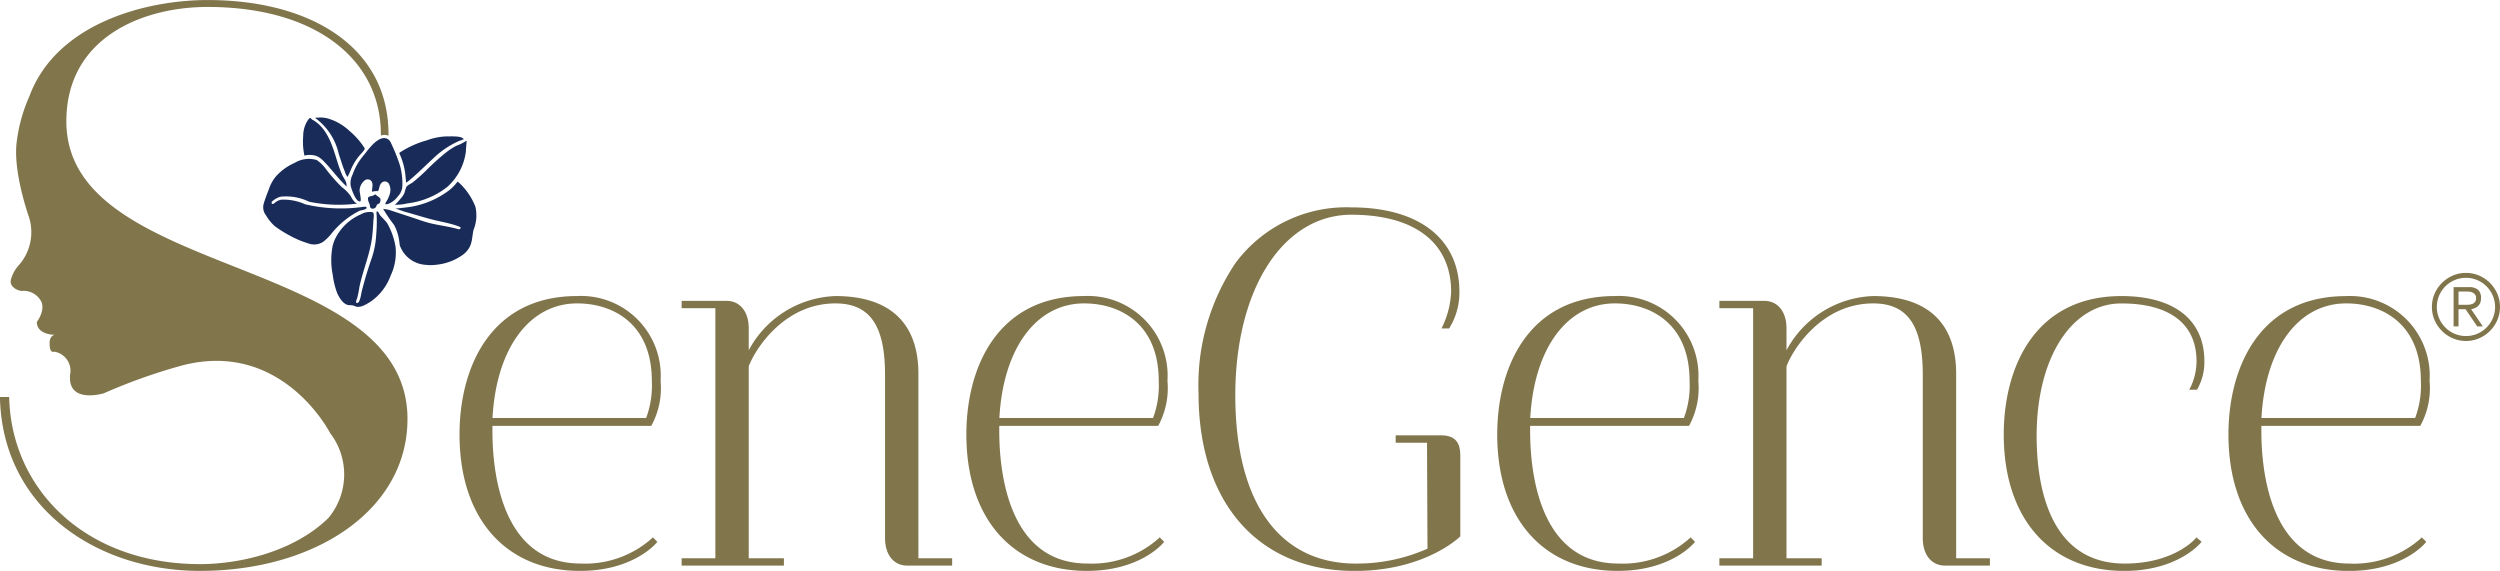 <svg xmlns="http://www.w3.org/2000/svg" xmlns:xlink="http://www.w3.org/1999/xlink" width="192.673" height="43.999" viewBox="0 0 192.673 43.999"><defs><style>.a{fill:#81754b;}.b{clip-path:url(#a);}.c{fill:#192c59;}</style><clipPath id="a"><path class="a" d="M37.333-404H230.006v-44H37.333Z" transform="translate(-37.333 447.995)"/></clipPath></defs><g class="b"><g transform="translate(35.415 22.816)"><path class="a" d="M-72.95-4.557c2.782,0,5.753,1.57,5.753,5.976a7.138,7.138,0,0,1-.439,2.856h-11.84c.291-5.37,2.843-8.832,6.526-8.832m5.7,9.436.036-.046a6.043,6.043,0,0,0,.692-3.414A6.143,6.143,0,0,0-72.95-5.124c-6.685,0-9.068,5.51-9.068,10.667,0,6.486,3.56,10.515,9.29,10.515,4.057,0,5.813-2.07,5.887-2.16l.067-.082-.345-.345-.084.088a7.735,7.735,0,0,1-5.485,1.932c-6.131,0-6.794-7.141-6.794-10.21v-.4Z" transform="translate(82.018 5.124)"/></g><g transform="translate(52.533 22.817)"><path class="a" d="M-146.791-48.146c0-3.915-2.212-5.985-6.394-5.985a7.876,7.876,0,0,0-6.681,4.179v-1.685c0-1.29-.671-2.124-1.712-2.124h-3.46v.567h2.6v19.269h-2.6v.567h7.883v-.567h-2.711V-48.718c.479-1.279,2.695-4.846,6.681-4.846,2.644,0,3.823,1.693,3.823,5.493V-35.48c0,1.29.671,2.122,1.712,2.122h3.46v-.567h-2.6Z" transform="translate(165.038 54.131)"/></g><g transform="translate(74.482 22.816)"><path class="a" d="M-72.95-4.557c2.782,0,5.753,1.57,5.753,5.976a7.138,7.138,0,0,1-.439,2.856H-79.479c.291-5.37,2.845-8.832,6.528-8.832m5.7,9.436.036-.046a6.057,6.057,0,0,0,.69-3.414,6.142,6.142,0,0,0-6.43-6.543c-6.687,0-9.068,5.51-9.068,10.667,0,6.486,3.56,10.515,9.29,10.515,4.057,0,5.813-2.07,5.884-2.16l.069-.082-.347-.345-.082.088a7.745,7.745,0,0,1-5.485,1.932c-6.133,0-6.794-7.141-6.794-10.21v-.4Z" transform="translate(82.018 5.124)"/></g><g transform="translate(92.371 15.982)"><path class="a" d="M-150.643-141.343h-3.533v.567h2.415l.036,8.167a13.38,13.38,0,0,1-5.529,1.148c-5.9,0-9.282-4.724-9.282-12.961,0-8.2,3.679-13.924,8.949-13.924,4.883,0,7.684,2.163,7.684,5.939a6.88,6.88,0,0,1-.659,2.659l-.084.169h.583l.036-.052a5.2,5.2,0,0,0,.763-2.776c0-4.074-3.113-6.505-8.324-6.505a10.618,10.618,0,0,0-8.936,4.292,16.849,16.849,0,0,0-2.845,10.051c0,8.435,4.614,13.675,12.041,13.675,5.408,0,8.079-2.609,8.1-2.636l.033-.033v-6.177c0-.746-.165-1.6-1.453-1.6" transform="translate(169.369 158.913)"/></g><g transform="translate(115.394 22.816)"><path class="a" d="M-72.95-4.557c2.78,0,5.753,1.57,5.753,5.976a7.1,7.1,0,0,1-.439,2.856h-11.84c.291-5.37,2.843-8.832,6.526-8.832m5.7,9.436.036-.046a6.057,6.057,0,0,0,.69-3.414,6.142,6.142,0,0,0-6.43-6.543c-6.685,0-9.068,5.51-9.068,10.667,0,6.486,3.56,10.515,9.29,10.515,4.06,0,5.813-2.07,5.887-2.16l.067-.082-.347-.345-.082.088a7.749,7.749,0,0,1-5.487,1.932c-6.131,0-6.792-7.141-6.792-10.21v-.4Z" transform="translate(82.018 5.124)"/></g><g transform="translate(132.512 22.817)"><path class="a" d="M-146.791-48.146c0-3.915-2.212-5.985-6.394-5.985a7.876,7.876,0,0,0-6.681,4.179v-1.685c0-1.29-.671-2.124-1.712-2.124h-3.46v.567h2.6v19.269h-2.6v.567h7.883v-.567h-2.711V-48.718c.477-1.279,2.695-4.846,6.681-4.846,2.642,0,3.821,1.693,3.821,5.493V-35.48c0,1.29.673,2.122,1.714,2.122h3.46v-.567h-2.6Z" transform="translate(165.038 54.131)"/></g><g transform="translate(154.428 22.817)"><path class="a" d="M-115.009-58.05h.594l.033-.054a4.222,4.222,0,0,0,.539-2.143c0-3.19-2.333-5.019-6.395-5.019-6.685,0-9.068,5.51-9.068,10.665,0,6.487,3.56,10.517,9.29,10.517,4.058,0,5.813-2.072,5.885-2.159l.073-.09-.4-.334-.075.09c-.015.021-1.645,1.927-5.446,1.927-5.909,0-6.792-6.165-6.792-9.839,0-6.01,2.686-10.209,6.532-10.209,3.731,0,5.79,1.582,5.79,4.453a4.717,4.717,0,0,1-.47,2.026Z" transform="translate(129.305 65.267)"/></g><g transform="translate(171.751 22.816)"><path class="a" d="M-72.967-4.557c2.78,0,5.753,1.57,5.753,5.976a7.1,7.1,0,0,1-.441,2.856H-79.5c.291-5.37,2.843-8.832,6.528-8.832m5.744,18.118a7.734,7.734,0,0,1-5.485,1.932c-6.131,0-6.794-7.141-6.794-10.21v-.4h12.239l.033-.046a6.022,6.022,0,0,0,.692-3.414,6.142,6.142,0,0,0-6.43-6.543c-6.687,0-9.07,5.51-9.07,10.667,0,6.486,3.56,10.515,9.292,10.515,4.058,0,5.811-2.07,5.885-2.16l.067-.082-.345-.345Z" transform="translate(82.037 5.124)"/></g><g transform="translate(0 0)"><path class="a" d="M-252.635-259.816c0,6.938-7,11.7-16,11.7-7.971,0-15.245-4.885-15.408-13.4h.711c.157,7.151,5.933,12.879,14.7,12.879,3.2,0,7.314-1.016,9.908-3.56a5.24,5.24,0,0,0,.13-6.537s-3.681-7.227-11.414-5.213a43.508,43.508,0,0,0-6.031,2.145s-2.987.916-2.569-1.654a1.493,1.493,0,0,0-1.252-1.555s-.343.173-.351-.556c0,0-.082-.621.385-.744-.115,0-1.367-.025-1.375-.991,0,0,.663-.851.345-1.563a1.532,1.532,0,0,0-1.415-.834c-.132.075-1.179-.213-.9-.957a2.687,2.687,0,0,1,.615-1.054,3.848,3.848,0,0,0,.728-3.74s-1.219-3.43-.924-5.719a12.235,12.235,0,0,1,.974-3.512c2.078-5.638,8.991-7.429,13.736-7.429,8.061,0,13.945,3.706,13.945,10.35v.1a1.287,1.287,0,0,0-.222-.05h-.025l-.073-.008a1.12,1.12,0,0,0-.238.042c-.008,0-.025,0-.031.008v-.092c0-5.759-5-9.817-13.356-9.817-5,0-10.883,2.347-10.883,8.819,0,12.233,26.291,10.18,26.291,22.944" transform="translate(284.039 292.113)"/></g><g transform="translate(23.349 9.099)"><path class="c" d="M-27.252-42.585c-.665-.6-1.167-1.34-1.794-1.971a1.87,1.87,0,0,0-.449-.353,1.556,1.556,0,0,0-1.031-.073,5.051,5.051,0,0,1-.094-1.526A2.154,2.154,0,0,1-30.2-47.8a.167.167,0,0,1,.159-.079.388.388,0,0,0,.174.153c1.181.682,1.536,2.136,1.921,3.345a8.537,8.537,0,0,0,.324.872c.073.163.18.307.255.466a.923.923,0,0,1,.079.236c.01.048,0,.188.033.219" transform="translate(30.64 47.878)"/></g><g transform="translate(24.273 9.052)"><path class="c" d="M-30.808-19c.063.1-.3.456-.357.523a4.272,4.272,0,0,0-.541.79c-.155.293-.259.621-.422.905a1.167,1.167,0,0,1-.2-.4c-.061-.146-.115-.295-.167-.441-.107-.307-.2-.621-.307-.926a4.673,4.673,0,0,0-1.8-2.763.057.057,0,0,1-.033-.023s.406-.033.445-.031a2.8,2.8,0,0,1,.51.067,4.158,4.158,0,0,1,1.714.98A5.893,5.893,0,0,1-30.808-19" transform="translate(34.637 21.366)"/></g><g transform="translate(20.277 12.227)"><path class="c" d="M-64.087-30.762c-.1.132-.408.146-.552.2a6.616,6.616,0,0,0-2.224,1.852,3.952,3.952,0,0,1-.548.523,1.263,1.263,0,0,1-1.166.13,7.3,7.3,0,0,1-1.4-.587,9.546,9.546,0,0,1-1.162-.728,3.325,3.325,0,0,1-.692-.845,1,1,0,0,1-.184-.867c.109-.385.257-.757.4-1.131a3.078,3.078,0,0,1,.51-.955,4.132,4.132,0,0,1,1.47-1.083,2.114,2.114,0,0,1,1.714-.226,2.889,2.889,0,0,1,.746.748,13.634,13.634,0,0,0,1.2,1.35,2.827,2.827,0,0,1,.688.707,1.49,1.49,0,0,0,.491.592c-.088-.054-.416.013-.525.015a11.344,11.344,0,0,1-3.19-.2,4.015,4.015,0,0,0-2.209-.383,1.584,1.584,0,0,0-.516.261c-.05.04-.142.1-.159.165-.019.084.038.153.125.123a.325.325,0,0,0,.113-.079,1.063,1.063,0,0,1,.5-.243,4.019,4.019,0,0,1,1.844.355,12.022,12.022,0,0,0,4.442.2c.052,0,.349-.065.289.1" transform="translate(72.054 34.586)"/></g><g transform="translate(25.526 16.291)"><path class="c" d="M-39.885-21.953a4.132,4.132,0,0,1-.378,2.222,4.149,4.149,0,0,1-1.2,1.739,3.6,3.6,0,0,1-.863.558,1.089,1.089,0,0,1-.518.111,2.277,2.277,0,0,1-.305-.107,1.4,1.4,0,0,0-.309-.023c-.456-.029-.782-.6-.937-.966a5.9,5.9,0,0,1-.328-1.367,5.653,5.653,0,0,1-.01-2.233,3.306,3.306,0,0,1,.136-.422,3.918,3.918,0,0,1,2.028-2.007,1.357,1.357,0,0,1,.911-.171c.165.067.073.5.067.638-.023.426-.048.853-.1,1.279-.163,1.311-.7,2.534-.974,3.821a8.115,8.115,0,0,1-.171.865c-.031.1-.213.479.05.372.09-.038.136-.2.163-.28.073-.211.09-.433.146-.648.222-.857.472-1.7.767-2.532a6.729,6.729,0,0,0,.337-1.821,10.9,10.9,0,0,0,.033-1.432c0-.05-.061-.4.077-.314.071.044.119.188.167.255.184.245.426.424.594.688a5.562,5.562,0,0,1,.619,1.773" transform="translate(44.843 24.682)"/></g><g transform="translate(29.527 13.991)"><path class="c" d="M-55.125-35.6a2.219,2.219,0,0,1-.148.546,1.8,1.8,0,0,1-.615.711,4.168,4.168,0,0,1-1.827.709,4.217,4.217,0,0,1-.629.05,2.739,2.739,0,0,1-.376-.025,2.261,2.261,0,0,1-1.98-1.52,4.9,4.9,0,0,0-.077-.552,3.633,3.633,0,0,0-.351-.991,12.4,12.4,0,0,1-.849-1.248,4.194,4.194,0,0,1,.439.073c.608.2,1.215.4,1.825.6.477.155.947.337,1.438.449.7.163,1.411.247,2.107.445.165.048.2-.176.107-.176-.008,0-.107-.05-.278-.107-.652-.217-1.336-.32-2-.5-.347-.094-.694-.192-1.037-.295-.295-.088-.592-.174-.888-.255-.251-.071-.5-.18-.757-.261.222-.017.466-.042.744-.075a6.783,6.783,0,0,0,3.4-1.34,3.454,3.454,0,0,0,.638-.665,3.125,3.125,0,0,1,.3.272,5.091,5.091,0,0,1,1.07,1.656,2.981,2.981,0,0,1-.14,1.8c-.054.226-.077.464-.117.7" transform="translate(61.978 40.027)"/></g><g transform="translate(30.77 10.51)"><path class="c" d="M-.068-10.433c0-.008-.008-.017-.008-.025a7.5,7.5,0,0,1,2.13-.968,4.922,4.922,0,0,1,1.447-.3c.261,0,.525-.013.786.006a1.63,1.63,0,0,1,.4.063.526.526,0,0,1,.215.142,2.973,2.973,0,0,1-.332.125,6.7,6.7,0,0,0-1.963,1.3C1.96-9.5,1.346-8.873.668-8.313c0,0-.219.163-.219.155C.44-8.3.432-8.436.415-8.551a5.269,5.269,0,0,0-.466-1.833c-.008-.006-.008-.023-.017-.048" transform="translate(0.076 11.73)"/></g><g transform="translate(30.406 10.835)"><path class="c" d="M-44.614,0a.121.121,0,0,1,.008.048c-.008.257-.052.521-.052.778A4.4,4.4,0,0,1-46.094,3.57a6.131,6.131,0,0,1-3.081,1.271,3.5,3.5,0,0,1-.985.1c.082.013.468-.466.533-.541a1.651,1.651,0,0,0,.232-.364,4.624,4.624,0,0,1,.138-.447c.1-.171.364-.259.514-.378a14.3,14.3,0,0,0,1.091-.98,17.71,17.71,0,0,1,1.445-1.3,5.063,5.063,0,0,1,.8-.525,3.58,3.58,0,0,0,.792-.4" transform="translate(50.16)"/></g><g transform="translate(26.999 10.647)"><path class="c" d="M-32.257-29.146a1.18,1.18,0,0,1-.337.851c-.008.008-.017.025-.025.033a1.628,1.628,0,0,1-.8.583c-.259.038-.113-.119-.027-.278a2.043,2.043,0,0,0,.217-.506,1,1,0,0,0-.09-.83.362.362,0,0,0-.562-.01c-.171.184-.132.441-.263.633.038-.054-.416.01-.452.025-.013-.261.125-.581-.052-.822a.375.375,0,0,0-.562,0,1,1,0,0,0-.341.746c0,.123.159.782.054.817-.341.119-.711-1.024-.746-1.208a1.44,1.44,0,0,1,.144-.834,4.7,4.7,0,0,1,.878-1.522c.334-.414,1.229-1.716,1.913-1.179a.784.784,0,0,1,.207.32,13.621,13.621,0,0,1,.663,1.672,5.358,5.358,0,0,1,.186,1.447v.056" transform="translate(36.267 32.77)"/></g><g transform="translate(28.359 14.991)"><path class="c" d="M-7.71-4.028a.525.525,0,0,1-.059.151c-.04.065-.1.061-.161.1-.086.061-.071.14-.13.22a.3.3,0,0,1-.32.109c-.153-.048-.125-.188-.159-.318-.015-.048-.038-.094-.056-.14-.061-.155-.161-.426.073-.477a1.036,1.036,0,0,0,.263-.069c.079-.044.157-.132.232-.027.086.084.272.174.316.282a.331.331,0,0,1,0,.169" transform="translate(8.668 4.529)"/></g><g transform="translate(187.428 21.032)"><path class="a" d="M-16.5-19.793h.487c.1,0,.207,0,.311-.01a.872.872,0,0,0,.278-.063.508.508,0,0,0,.2-.155.48.48,0,0,0,.077-.295.436.436,0,0,0-.061-.243.445.445,0,0,0-.155-.151.7.7,0,0,0-.22-.084,1.382,1.382,0,0,0-.243-.023H-16.5Zm0,1.664h-.38v-3.025h1.164a1.023,1.023,0,0,1,.734.215.843.843,0,0,1,.217.623,1,1,0,0,1-.059.36.737.737,0,0,1-.165.251.863.863,0,0,1-.245.163,1.32,1.32,0,0,1-.293.088l.9,1.325h-.431l-.9-1.325H-16.5Zm-1.67-1.5a2.189,2.189,0,0,0,.176.874,2.235,2.235,0,0,0,.481.711,2.235,2.235,0,0,0,.711.481,2.19,2.19,0,0,0,.874.176,2.175,2.175,0,0,0,.874-.176,2.222,2.222,0,0,0,.713-.481,2.234,2.234,0,0,0,.481-.711,2.191,2.191,0,0,0,.178-.874,2.2,2.2,0,0,0-.178-.876,2.29,2.29,0,0,0-.481-.713,2.285,2.285,0,0,0-.713-.479,2.175,2.175,0,0,0-.874-.176,2.19,2.19,0,0,0-.874.176,2.3,2.3,0,0,0-.711.479,2.291,2.291,0,0,0-.481.713,2.2,2.2,0,0,0-.176.876m-.38,0a2.529,2.529,0,0,1,.207-1.02,2.67,2.67,0,0,1,.567-.832,2.727,2.727,0,0,1,.83-.564,2.533,2.533,0,0,1,1.018-.207,2.535,2.535,0,0,1,1.02.207,2.71,2.71,0,0,1,.832.564,2.742,2.742,0,0,1,.564.832,2.531,2.531,0,0,1,.207,1.02,2.528,2.528,0,0,1-.207,1.018,2.717,2.717,0,0,1-.564.832,2.64,2.64,0,0,1-.832.564,2.537,2.537,0,0,1-1.02.209,2.535,2.535,0,0,1-1.018-.209,2.655,2.655,0,0,1-.83-.564,2.647,2.647,0,0,1-.567-.832,2.526,2.526,0,0,1-.207-1.018" transform="translate(18.548 22.253)"/></g></g></svg>